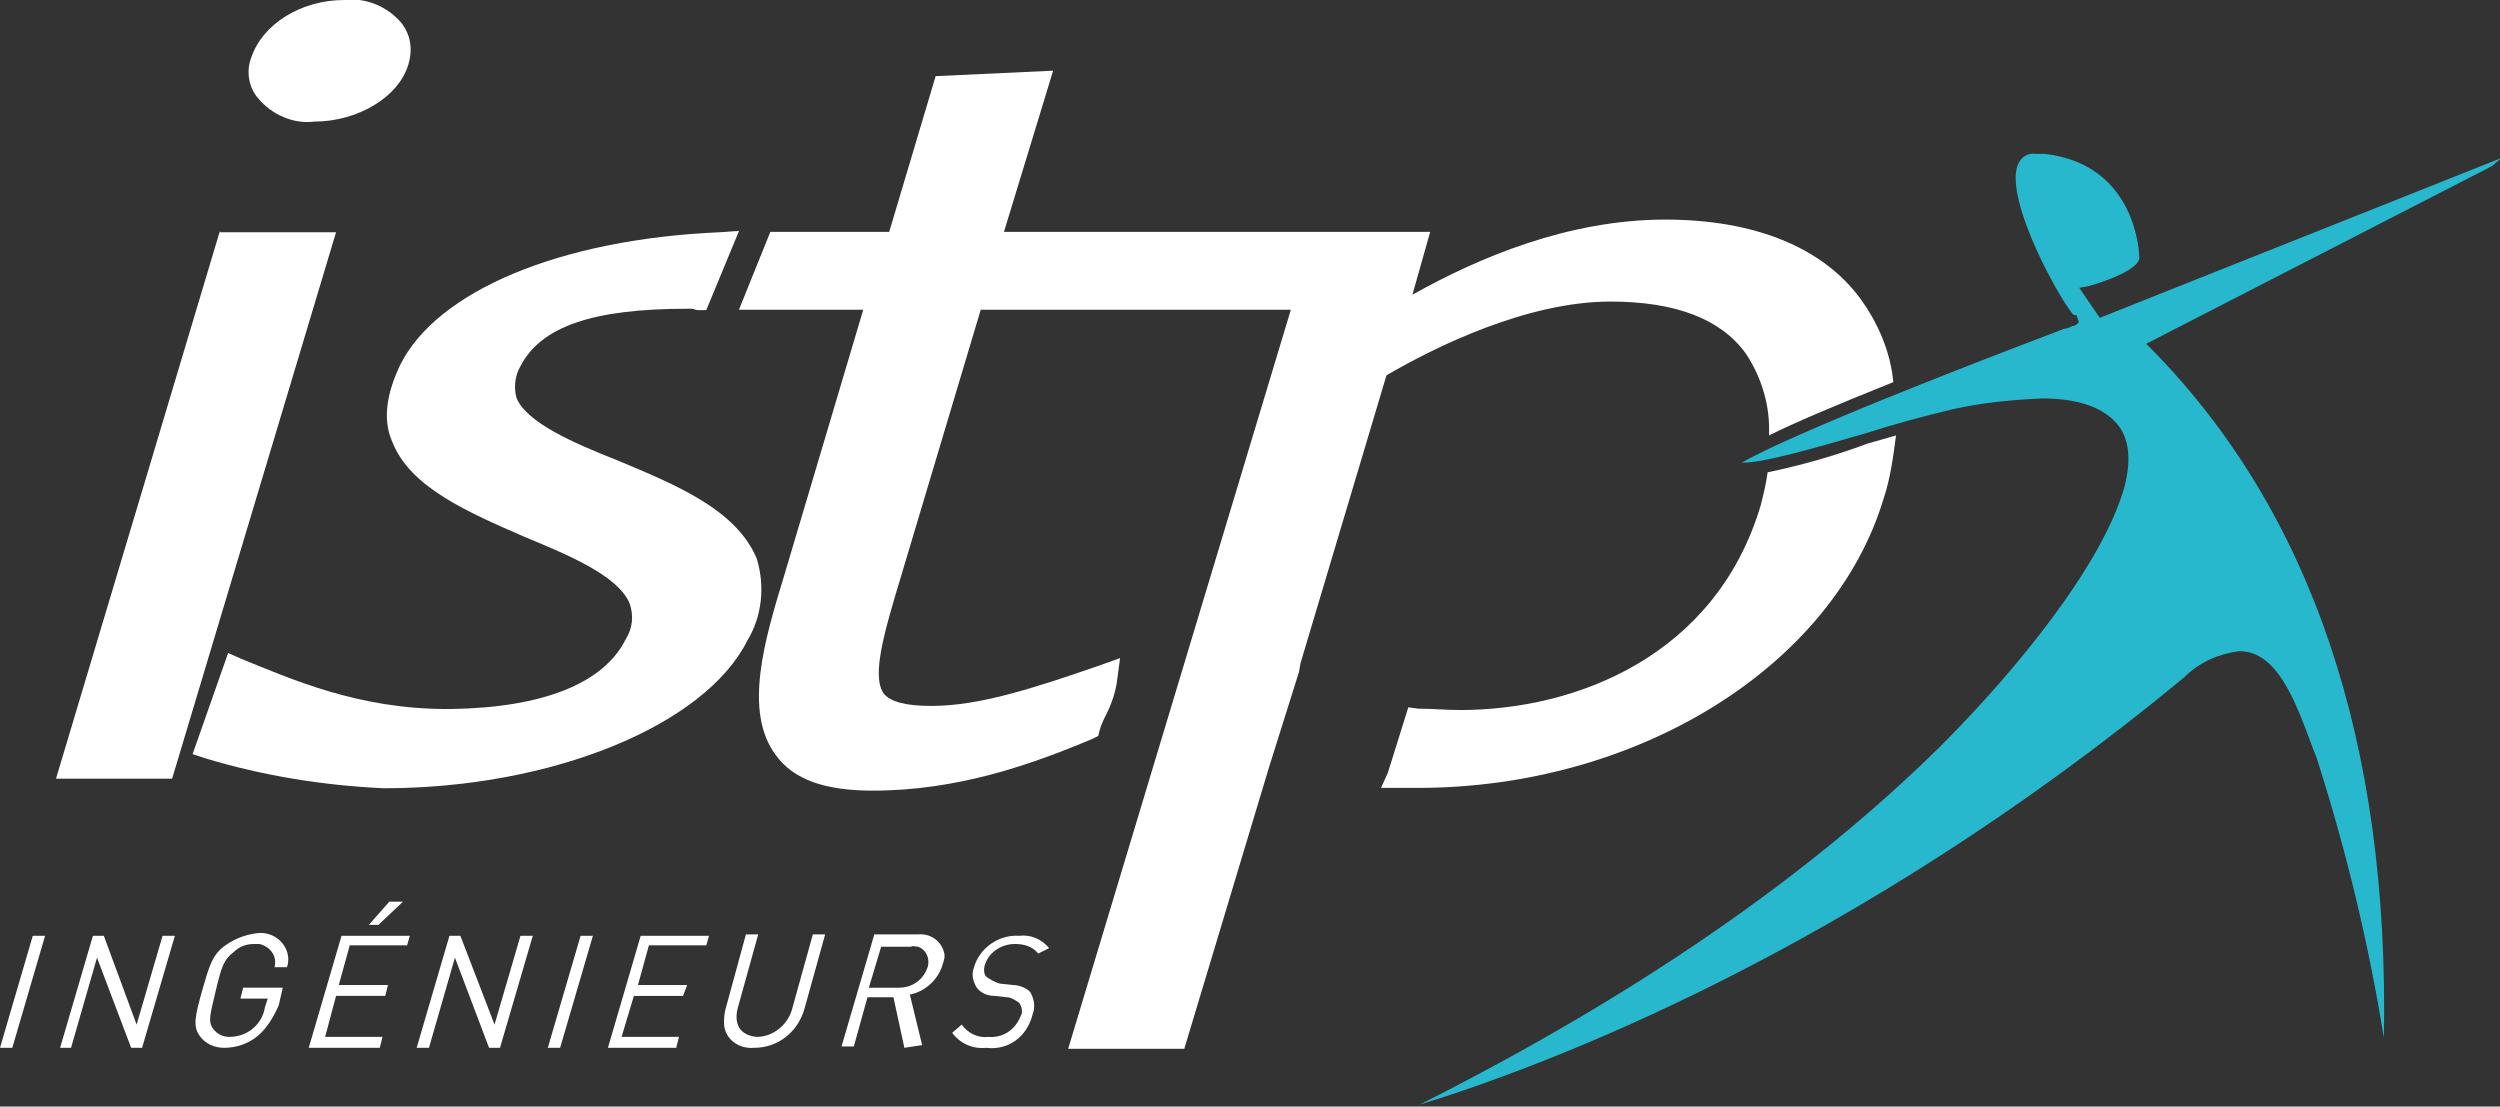<?xml version="1.0" encoding="utf-8"?>
<!-- Generator: Adobe Illustrator 22.1.0, SVG Export Plug-In . SVG Version: 6.00 Build 0)  -->
<svg version="1.1" id="Calque_1" xmlns="http://www.w3.org/2000/svg" xmlns:xlink="http://www.w3.org/1999/xlink" x="0px" y="0px"
	 viewBox="0 0 183 81" style="enable-background:new 0 0 183 81;" xml:space="preserve">
<rect x="0" y="0" width="183" height="81" fill="#333333" stroke="none"/>
<style type="text/css">
	.st0{fill:#FFFFFF;}
	.st1{fill:#28B8CE;}
</style>
<g id="Groupe_541" transform="translate(-161 -99.535)">
	<g id="Groupe_54" transform="translate(161 99.535)">
		<g id="Groupe_51" transform="translate(4.099)">
			<path id="Tracé_85" class="st0" d="M41.1,33.7c-3.3-1.3-6.7-2.8-7.4-4.6c-0.2-0.8-0.1-1.6,0.3-2.3c1.5-2.9,5.3-4.2,12.2-4.2h0.3
				c0.2,0,0.3,0.1,0.5,0.1h0.6l2.4-5.8L48.6,17c-11.7,0.5-20.7,4.3-23.4,9.7c-1,2.1-1.3,4-0.6,5.6c1.3,3.4,5.6,5.2,9.7,7
				c3.4,1.4,6.9,2.9,7.7,4.9c0.3,0.9,0.2,1.8-0.3,2.6c-1.6,3.2-6,5-12.8,5.1h-0.3c-6.5,0-11.4-2.2-15.1-3.7l-0.9-0.4L10,55.2
				l0.9,0.3c4.3,1.3,8.7,2,13.1,2.2c12.3,0,23.5-4.6,26.6-10.8c1.1-1.8,1.3-4,0.7-6C49.8,37.3,45.4,35.5,41.1,33.7z"/>
			<path id="Tracé_86" class="st0" d="M12,16.9L0,57h8.5l12-40H12V16.9z"/>
			<path id="Tracé_87" class="st0" d="M18.9,8.9c3.2,0,6.2-1.8,6.9-4.2c0.3-1,0.2-2.1-0.5-3c-1-1.2-2.6-1.9-4.2-1.7
				c-3.2,0-6,1.8-6.8,4.2c-0.4,1-0.2,2.2,0.5,3C15.8,8.4,17.4,9.1,18.9,8.9z"/>
		</g>
		<path id="Tracé_88" class="st0" d="M0,76.7l2.4-8.2h0.9l-2.4,8.2H0z"/>
		<path id="Tracé_89" class="st0" d="M9.6,76.7l-2.5-6.6l-1.9,6.6H4.4l2.4-8.2h0.8L10,75l1.9-6.5h0.9l-2.4,8.2H9.6z"/>
		<path id="Tracé_90" class="st0" d="M18.9,75.8c-0.7,0.6-1.6,0.9-2.5,0.9c-0.7,0-1.4-0.3-1.8-0.9c-0.5-0.7-0.3-1.5,0.2-3.3
			c0.5-1.7,0.7-2.6,1.7-3.3c0.7-0.5,1.5-0.8,2.4-0.9c1.1-0.1,2.1,0.7,2.2,1.8c0,0.2,0,0.5-0.1,0.7h-0.9c0.2-0.8-0.3-1.5-1.1-1.7
			c-0.1,0-0.2,0-0.4,0c-0.6,0-1.1,0.2-1.5,0.6c-0.7,0.5-0.9,1.1-1.3,2.8s-0.6,2.3-0.2,2.8c0.3,0.4,0.7,0.6,1.2,0.6
			c1.3,0,2.4-0.9,2.6-2.2l0.2-0.6h-2l0.2-0.8h2.9l-0.3,1.3C20,74.5,19.5,75.3,18.9,75.8z"/>
		<path id="Tracé_91" class="st0" d="M22.6,76.7l2.4-8.2h5l-0.2,0.7h-4.2l-0.8,2.9h3.6l-0.2,0.8h-3.6l-0.8,3H28l-0.2,0.8L22.6,76.7
			z M27.7,67.7H27l1.5-1.7h1L27.7,67.7z"/>
		<path id="Tracé_92" class="st0" d="M35.8,76.7l-2.5-6.6l-1.9,6.6h-0.9l2.4-8.2h0.8l2.5,6.5l1.9-6.5H39l-2.4,8.2H35.8z"/>
		<path id="Tracé_93" class="st0" d="M40.1,76.7l2.4-8.2h0.9L41,76.7H40.1z"/>
		<path id="Tracé_94" class="st0" d="M44.5,76.7l2.4-8.2h5l-0.2,0.7h-4.2l-0.8,2.9h3.6L50,72.9h-3.6l-0.9,3h4.2l-0.2,0.8L44.5,76.7
			z"/>
		<path id="Tracé_95" class="st0" d="M55.2,76.7c-1.1,0.1-2.1-0.6-2.2-1.7c0-0.4,0-0.7,0.1-1.1l1.5-5.5h0.9L54,73.8
			c-0.3,1.2,0.2,2,1.4,2.1c1.2,0,2.3-0.9,2.6-2.1l1.5-5.4h0.9l-1.5,5.4C58.4,75.6,56.9,76.7,55.2,76.7z"/>
		<path id="Tracé_96" class="st0" d="M66.2,76.7L65.4,73h-1.9l-1,3.6h-0.9l2.4-8.2h3.2c0.9-0.1,1.7,0.5,1.9,1.3
			c0.1,0.3,0,0.6-0.1,0.9c-0.3,1.1-1.3,2-2.4,2.2l0.9,3.7L66.2,76.7L66.2,76.7z M66.7,69.3h-2.2l-0.9,3h2.2c1,0,1.8-0.6,2.1-1.5
			c0.2-0.6-0.1-1.3-0.7-1.5C67,69.3,66.8,69.2,66.7,69.3L66.7,69.3z"/>
		<path id="Tracé_97" class="st0" d="M72.2,76.7c-1,0.1-1.9-0.3-2.5-1.1l0.7-0.6c0.4,0.6,1.2,1,1.9,0.9c1.1,0.1,2-0.5,2.4-1.5
			c0.2-0.3,0.1-0.7-0.1-1C74.3,73.2,74,73,73.7,73l-0.9-0.1c-0.5,0-1-0.2-1.3-0.6c-0.3-0.5-0.4-1-0.2-1.5c0.4-1.4,1.8-2.4,3.3-2.3
			c0.8-0.1,1.6,0.2,2.2,0.9L76,69.8c-0.4-0.5-1-0.7-1.7-0.7c-1,0-1.9,0.6-2.2,1.5c-0.1,0.3-0.1,0.7,0.1,0.9c0.3,0.2,0.6,0.4,1,0.5
			l0.9,0.1c0.5,0,1,0.2,1.3,0.5c0.3,0.5,0.4,1.1,0.2,1.6C75.2,75.9,73.8,76.9,72.2,76.7z"/>
		<g id="Groupe_53" transform="translate(54.089 5.174)">
			<g id="Groupe_52">
				<path id="Tracé_98" class="st0" d="M75.3,29.4c-0.1,0.8-0.3,1.6-0.5,2.4c-3.3,11.1-13.6,15-22,15c-1,0-2.1-0.1-3.1-0.1L49,46.6
					l-1.5,4.8L47,52.5h2.7c16.1,0,30.4-8.9,34.1-21.2c0.5-1.5,0.7-3.1,0.9-4.6c-0.7,0.2-1.4,0.4-2.1,0.6
					C80.2,28.2,77.7,28.9,75.3,29.4z"/>
				<path id="Tracé_99" class="st0" d="M82.1,16.7c-2.8-3.8-7.8-5.8-14.3-5.8c-7.1,0-13.7,2.8-18.5,5.5l1.3-4.6H19.4L23,0l-8.6,0.4
					L11,11.8H2.3L0,17.5h9.1L3.3,37c-1.4,4.6-3,9.9-0.6,13.1c1.3,1.8,3.6,2.6,7.1,2.6c6.2,0,11.6-1.9,16.1-3.8l0.4-0.2l0.1-0.4
					c0.1-0.4,0.3-0.8,0.5-1.2c0.4-0.8,0.7-1.7,0.8-2.6l0.2-1.5l-1.4,0.5c-4.9,1.7-8.9,3-12.4,3c-1.9,0-3-0.3-3.5-0.9
					c-0.9-1.3,0-4.4,1.3-8.7l5.8-19.4h22.7L24.1,71.6h8.5L38.8,51l0,0l2.2-7l0.1-0.6l0,0l6.3-21.1c3.6-2.1,10.3-5.4,16.4-5.4
					c4.8,0,8.1,1.3,9.9,3.8c1.2,1.8,1.8,3.9,1.7,6c1.8-0.9,4.6-2.1,9.1-3.9C84.3,20.6,83.4,18.5,82.1,16.7z"/>
			</g>
		</g>
	</g>
	<path id="Tracé_100" class="st1" d="M310.5,128.7c2.7,0,4.5,0.7,5.5,1.9c0.9,1.1,1,2.7,0.5,4.6c-1.6,5.7-8,13.5-13.4,18.9
		c-9.7,9.6-22.5,18.4-38.2,26.3c9.1-2.8,31.7-11.2,56-31.3c1.1-1.1,2.5-1.7,4-1.9c2.8,0,4.1,3.6,5.4,7.1c0.1,0.3,0.3,0.7,0.4,1.1
		c2.1,6.6,3.7,13.3,4.8,20.1c0.4-21.6-5.3-38.5-17-50.4l-0.4-0.4l25.3-13l0.7-0.6l-29.4,11.7l-1.5-2.2l0.6-0.1
		c1.5-0.4,3.8-1.3,3.8-2.1c0-0.1-0.1-6.8-6.9-7.6H310c-0.6-0.1-1.1,0.3-1.3,0.8c-1,2.6,3.2,10.1,4.1,11h0.2l0.1,0.3
		c0.1,0.2,0.1,0.3-0.3,0.5h-0.1c-0.2,0.1-0.4,0.2-0.6,0.2c-17.9,6.8-22.4,9.1-23.6,9.8h0.1c1.5,0,5-1,8.8-2.1
		c2.2-0.7,4.4-1.3,6.5-1.8C306.1,129,308.3,128.8,310.5,128.7z"/>
</g>
</svg>
